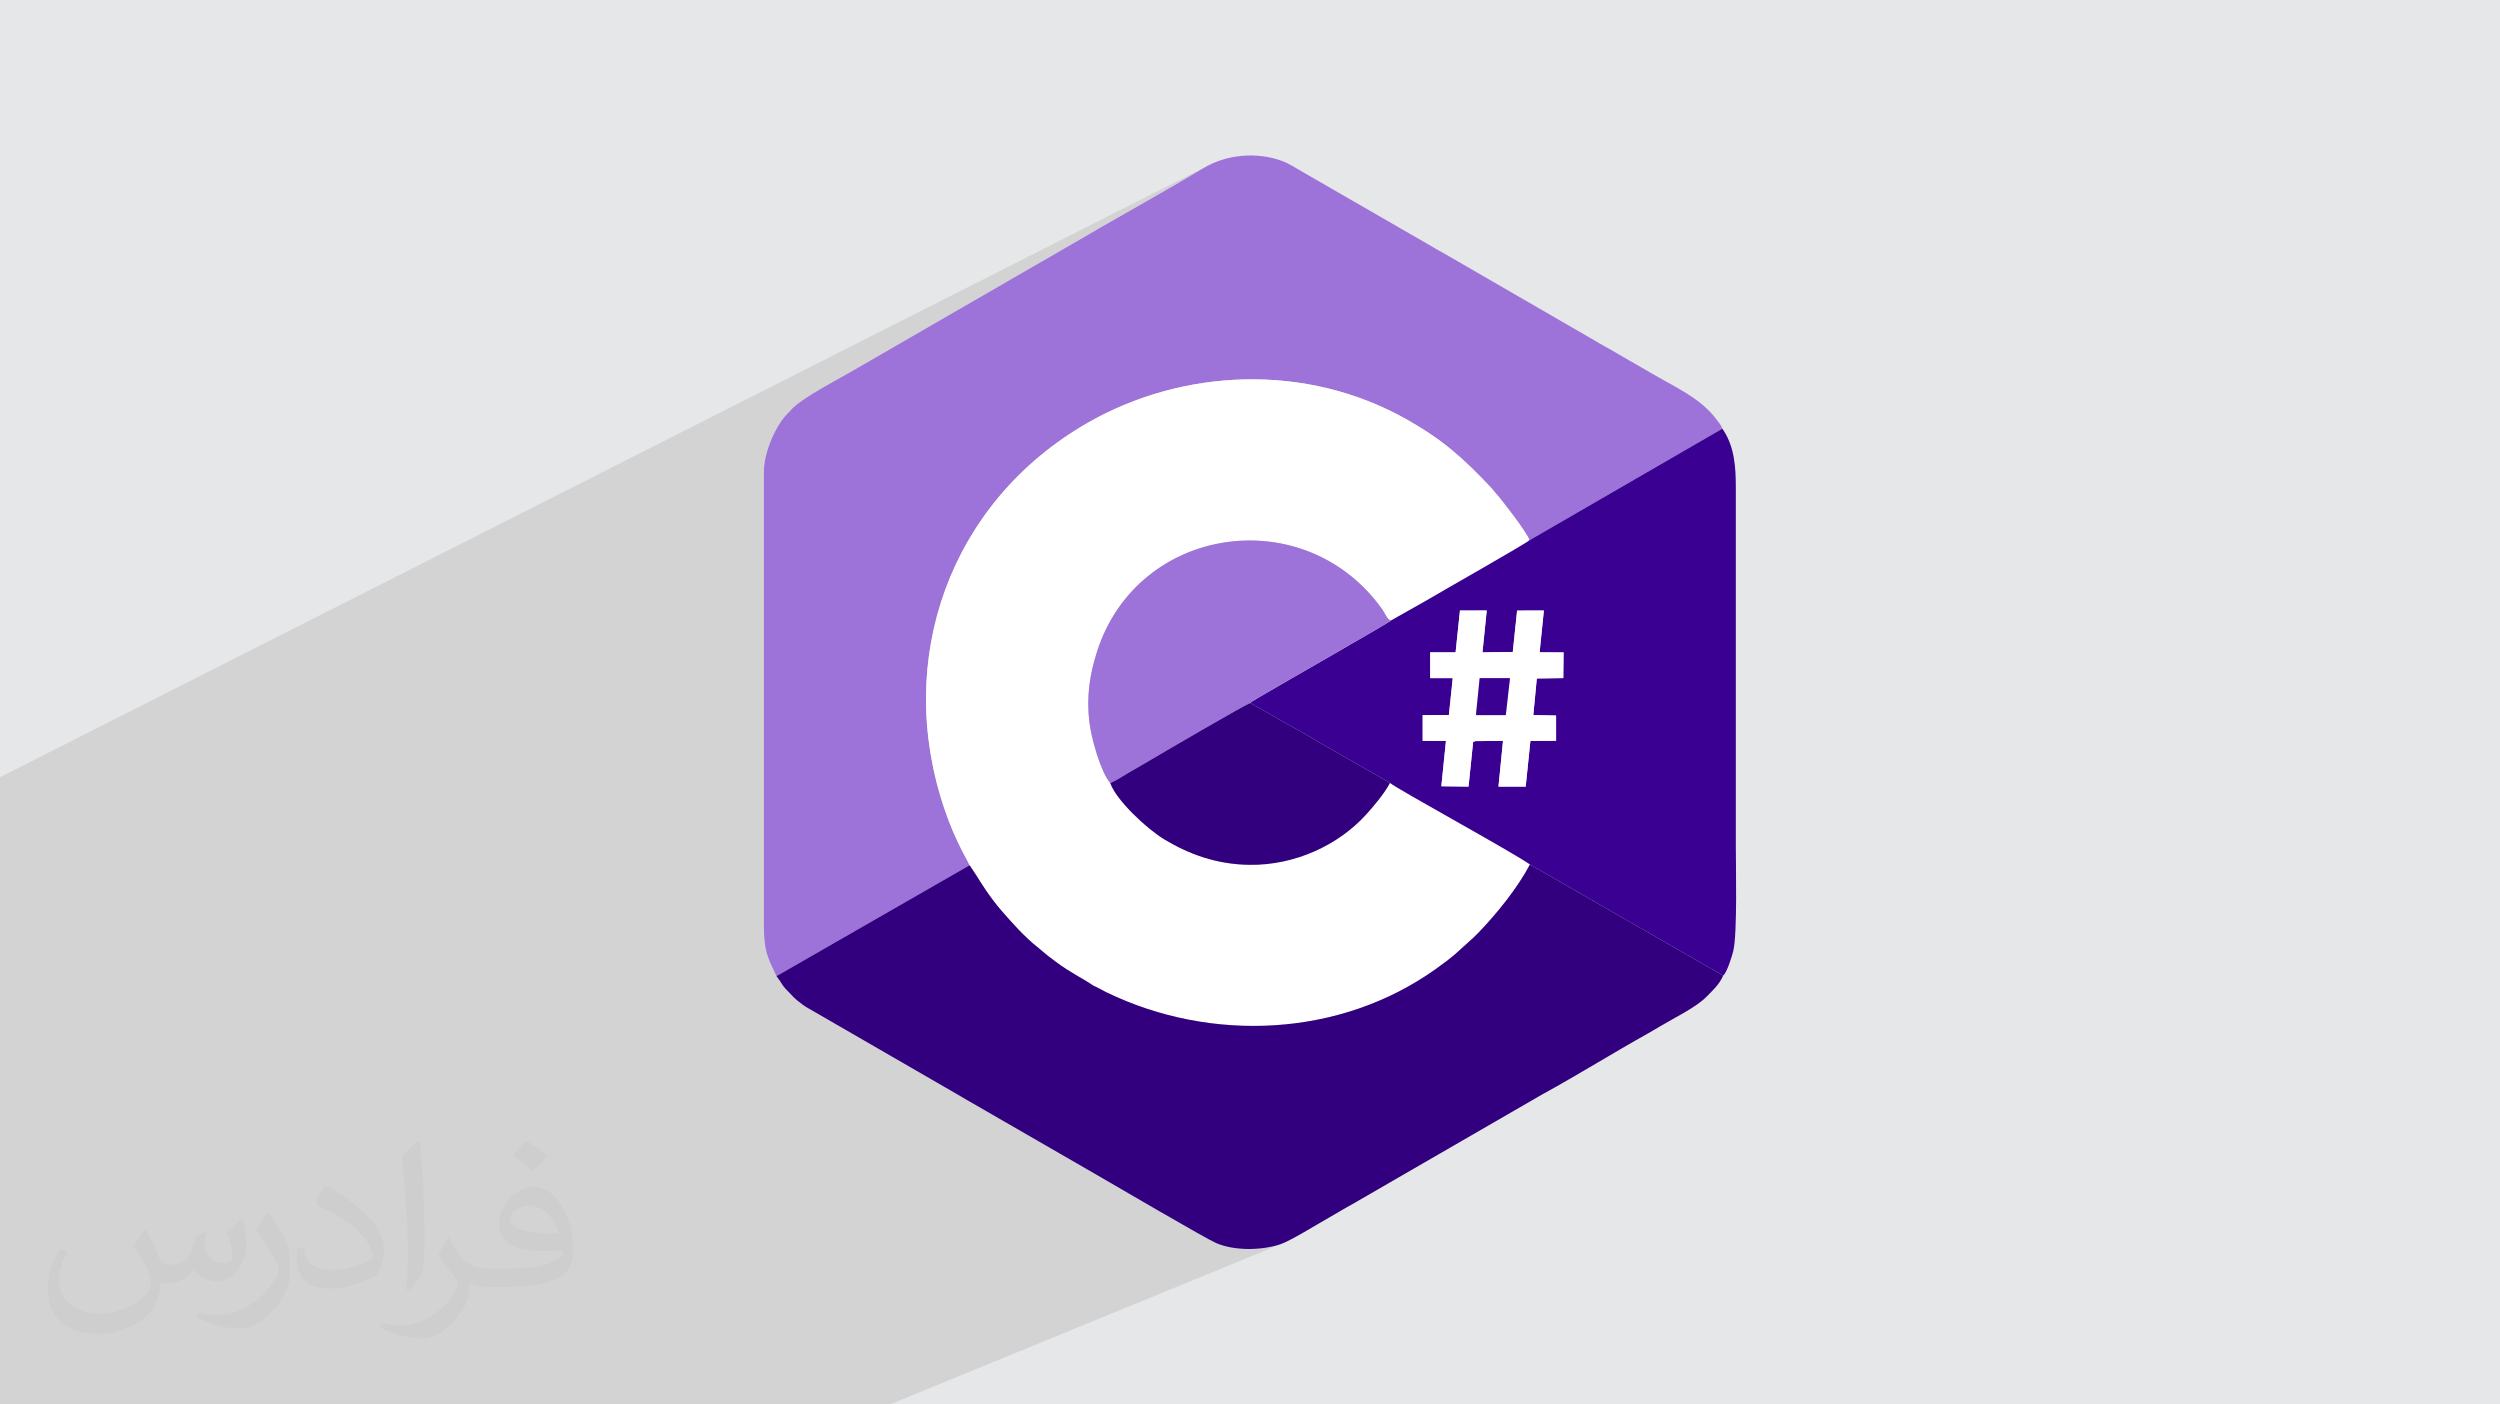 <?xml version="1.0" encoding="UTF-8"?>
<!DOCTYPE svg PUBLIC "-//W3C//DTD SVG 1.0//EN" "http://www.w3.org/TR/2001/REC-SVG-20010904/DTD/svg10.dtd">
<!-- Creator: CorelDRAW -->
<svg xmlns="http://www.w3.org/2000/svg" xml:space="preserve" width="94.192mm" height="52.917mm" version="1.0" style="shape-rendering:geometricPrecision; text-rendering:geometricPrecision; image-rendering:optimizeQuality; fill-rule:evenodd; clip-rule:evenodd"
viewBox="0 0 9404.92 5283.66"
 xmlns:xlink="http://www.w3.org/1999/xlink"
 xmlns:xodm="http://www.corel.com/coreldraw/odm/2003">
 <defs>
  <style type="text/css">
   <![CDATA[
    .fil6 {fill:#32007F}
    .fil5 {fill:#390092}
    .fil3 {fill:#9E73D9}
    .fil4 {fill:white}
    .fil2 {fill:#373435;fill-opacity:0.031}
    .fil1 {fill:#2B2A29;fill-opacity:0.102}
    .fil0 {fill:#E6E7E8}
   ]]>
  </style>
 </defs>
 <g id="Layer_x0020_1">
  <polygon class="fil0" points="-0,0 9404.92,0 9404.92,5283.66 -0,5283.66 "/>
  <polygon class="fil1" points="-0,5185.39 -0,5185.34 -0,5179.64 -0,5147.78 -0,5147.73 -0,5138.19 -0,5138.14 -0,5136.25 -0,5115.02 -0,5107.25 -0,5107.23 -0,5101.9 -0,5101.86 -0,5099.63 -0,5099.58 -0,5092.16 -0,5075.31 -0,5066.37 -0,5066.32 -0,5062.31 -0,5062.28 -0,5039.51 -0,5039.49 -0,5025.55 -0,5025.5 -0,4995.19 -0,4995.08 -0,4995.03 -0,4981.73 -0,4981.68 -0,4941.5 -0,4941.45 -0,4935.85 -0,4935.8 -0,4914.52 -0,4914.51 -0,4914.5 -0,4903.44 -0,4903.38 -0,4896.24 -0,4896.18 -0,4860.7 -0,4860.68 -0,4857.99 -0,4852.8 -0,4852.79 -0,4852.57 -0,4852.56 -0,4850.48 -0,4850.43 -0,4846.6 -0,4839.2 -0,4810.26 -0,4810.2 -0,4798.69 -0,4798.67 -0,4798.66 -0,4798.45 -0,4798.43 -0,4796.1 -0,4796.07 -0,4792.85 -0,4792.82 -0,4791.4 -0,4738.67 -0,4738.63 -0,4738.61 -0,4726.39 -0,4690.19 -0,4690.14 -0,4684.24 -0,4684.19 -0,4684.17 -0,4683.67 -0,4611.08 -0,4480.38 -0,4453.38 -0,4194.17 -0,4194.12 -0,4099.65 -0,3591.83 -0,3589.33 -0,3589.29 -0,3209.24 -0,3047.32 -0,3039.76 -0,3011.1 -0,2954.85 -0,2949.46 -0,2924.71 -0,2923.85 4542.89,623.73 4526.16,633.15 4514.98,639.88 4503.65,646.67 4492.16,653.52 4480.53,660.42 4468.76,667.36 4456.87,674.35 4444.87,681.37 4432.77,688.42 4420.59,695.51 4408.32,702.62 4395.97,709.75 4383.57,716.88 4371.12,724.04 4358.63,731.21 4346.11,738.38 4333.58,745.54 4321.04,752.71 4308.5,759.86 4295.97,767 4283.47,774.12 4270.99,781.21 4258.56,788.28 4246.19,795.32 4233.89,802.33 4221.66,809.28 4209.52,816.2 4197.47,823.07 4185.52,829.89 4173.7,836.65 4162,843.35 4150.45,849.99 4139.03,856.55 4129.45,862.1 4119.93,867.7 4110.44,873.31 4100.92,878.93 4091.36,884.57 4081.68,890.22 4071.88,895.86 4061.89,901.51 3216.96,1389.55 3206.16,1395.88 3193.28,1403.21 3178.64,1411.4 3162.57,1420.36 3145.39,1429.95 3127.44,1440.04 3109.01,1450.51 3090.45,1461.25 3072.09,1472.13 3054.23,1483.02 3037.19,1493.82 3021.33,1504.38 3006.94,1514.6 2994.36,1524.34 2983.9,1533.49 2975.89,1541.93 2973.94,1544.24 2972.12,1546.28 2970.39,1548.13 2968.7,1549.86 2966.97,1551.58 2965.15,1553.38 2963.17,1555.35 2961,1557.56 2953.14,1566.24 2945.26,1576.1 2937.44,1587.06 2929.75,1598.97 2922.26,1611.74 2915.03,1625.24 2908.15,1639.37 2901.69,1654 2895.71,1669.02 2890.29,1684.32 2885.51,1699.78 2881.44,1715.28 2878.13,1730.72 2875.69,1745.97 2874.16,1760.91 2873.62,1775.45 2873.65,2183.66 4160.15,1554.39 4158.28,1555.35 4160.11,1554.45 4194.73,1538.11 4229.91,1522.84 4265.6,1508.66 4301.77,1495.56 4338.37,1483.55 4375.4,1472.67 4412.79,1462.93 4450.51,1454.31 4488.54,1446.85 4526.85,1440.56 4565.38,1435.46 4604.1,1431.53 4642.99,1428.83 4682.01,1427.33 4721.11,1427.07 4760.28,1428.05 4799.46,1430.28 4838.63,1433.79 4877.76,1438.58 4916.79,1444.66 4955.71,1452.05 4994.46,1460.77 5033.03,1470.81 5071.37,1482.2 5109.45,1494.95 5147.25,1509.07 5184.7,1524.57 5221.78,1541.48 5258.48,1559.79 5294.72,1579.52 5319.67,1593.99 5343.28,1608.32 5365.7,1622.57 5387.05,1636.83 5407.47,1651.16 5427.11,1665.65 5446.08,1680.36 5464.53,1695.35 5482.58,1710.73 5500.38,1726.54 5518.06,1742.86 5535.75,1759.77 5553.58,1777.33 5571.69,1795.63 5590.22,1814.73 5609.3,1834.71 5611.92,1837.59 5614.21,1840.3 5616.28,1842.93 5618.26,1845.53 5620.28,1848.16 5622.47,1850.91 5624.93,1853.83 5627.82,1856.99 5632.18,1861.85 5638.19,1868.97 5645.6,1878.04 5654.16,1888.74 5663.62,1900.78 5673.7,1913.84 5684.16,1927.61 5694.76,1941.78 5705.23,1956.04 5713.22,1967.15 6479.12,1612.71 5753.65,2032.41 5753.67,2032.45 5753.43,2032.56 5752.08,2033.77 5748.8,2036.12 5743.85,2039.36 5737.36,2043.46 5729.44,2048.33 5720.17,2053.94 5709.68,2060.21 5698.07,2067.09 5685.46,2074.53 5671.95,2082.45 5657.64,2090.79 5642.66,2099.51 5627.09,2108.53 5611.06,2117.8 5594.66,2127.27 5578.02,2136.86 5561.22,2146.53 5544.4,2156.22 5527.64,2165.84 5511.07,2175.36 5494.77,2184.7 5478.89,2193.83 5463.49,2202.67 5448.72,2211.15 5434.66,2219.23 5421.43,2226.84 5409.14,2233.93 5397.89,2240.43 5387.79,2246.28 5378.96,2251.42 5371.48,2255.8 5365.49,2259.36 5233.17,2334.08 5233.23,2334.1 5233,2334.21 5231.39,2335.47 5227.44,2338.09 5221.39,2341.87 5213.39,2346.76 5203.56,2352.65 5192.04,2359.49 5178.97,2367.2 5164.47,2375.69 5148.68,2384.91 5131.73,2394.77 5113.76,2405.21 5094.9,2416.13 5075.28,2427.48 5055.03,2439.18 5034.29,2451.14 5013.2,2463.3 4991.88,2475.58 4970.47,2487.91 4949.11,2500.2 4927.91,2512.41 4907.03,2524.42 4886.59,2536.18 4866.72,2547.61 4847.57,2558.65 4829.25,2569.2 4811.92,2579.21 4795.69,2588.58 4780.7,2597.26 4767.09,2605.16 4754.98,2612.21 4744.53,2618.33 4735.84,2623.45 4710.1,2638.88 4708.72,2639.96 4707.73,2640.74 4707.03,2641.33 4706.51,2641.81 4706.05,2642.28 4705.53,2642.85 4704.85,2643.6 4703.89,2644.63 4712.43,2649.73 4716.2,2651.9 5492.21,2296.77 5492.3,2296.73 5492.42,2296.73 5592.97,2296.69 5593.1,2296.69 5587.51,2351.54 5707.22,2297.02 5707.35,2297.02 5807.9,2296.72 5808.03,2296.72 5792,2454.03 5882.03,2454.29 5882.16,2454.29 5881.07,2550.95 5777.17,2597.49 5768.29,2690.04 5853.87,2691.8 5854,2691.8 5854,2786.89 5752.78,2831.72 5739.65,2959.19 5462.59,3081.16 5476.3,3088.91 5499.31,3101.95 5522.31,3114.99 5545.12,3127.94 5567.59,3140.74 5589.58,3153.28 5610.93,3165.49 5631.48,3177.3 5651.09,3188.63 5669.6,3199.39 5686.86,3209.5 5702.71,3218.9 5716.99,3227.47 5729.58,3235.17 5740.29,3241.89 5748.99,3247.57 5755.51,3252.13 6482.58,3670.21 4360.04,4555.84 4365.85,4559.21 4384,4569.69 4401.95,4580.04 4419.59,4590.18 4436.81,4600.07 4453.53,4609.63 4469.64,4618.82 4485.04,4627.56 4499.64,4635.81 4513.32,4643.5 4526,4650.57 4537.57,4656.96 4547.93,4662.6 4556.99,4667.45 4564.64,4671.44 4570.79,4674.51 4575.32,4676.6 4588.73,4681.8 4602.78,4686.28 4617.39,4690.03 4632.46,4693.09 4647.89,4695.48 4663.61,4697.2 4679.52,4698.27 4695.52,4698.71 4711.53,4698.52 4727.44,4697.73 4743.19,4696.35 4758.66,4694.4 4773.77,4691.89 4788.43,4688.83 4802.54,4685.26 4816.02,4681.16 4824.02,4678.18 3347.23,5283.66 3346.54,5283.66 3103.27,5283.66 2615.72,5283.66 2088.16,5283.66 1634.42,5283.66 1634.38,5283.66 1575.02,5283.66 1471.1,5283.66 1429.08,5283.66 1099.18,5283.66 1068.74,5283.66 908.21,5283.66 624.52,5283.66 526.73,5283.66 459.16,5283.66 459.05,5283.66 269.43,5283.66 269.32,5283.66 243.94,5283.66 243.89,5283.66 217.12,5283.66 217.01,5283.66 211.9,5283.66 140.85,5283.66 140.77,5283.66 133.67,5283.66 133.55,5283.66 130.88,5283.66 48.55,5283.66 30.46,5283.66 30.35,5283.66 -0,5283.66 -0,5275.48 -0,5275.46 -0,5275.44 -0,5263.33 -0,5263.3 -0,5263 -0,5262.96 -0,5262.65 -0,5262.61 -0,5262.6 -0,5262.57 -0,5262.48 -0,5262.47 -0,5262.43 -0,5262.42 -0,5222.41 -0,5222.38 "/>
  <path class="fil2" d="M548.54 4627.69c17.95,27.21 29.6,53.36 40.96,82.43 8.45,16.91 12.93,48.09 52.57,48.09 11.61,0 28.28,-3.42 43.06,-11.61 16.63,-8.73 29.32,-21.94 35.94,-42l15.85 -53.36 38.57 -19.02 2.64 2.64c-5.27,20.09 -6.59,39.36 -6.59,54.43 0,44.63 38.57,61.56 69.22,61.56 17.95,0 34.09,-8.73 34.09,-25.11 0,-21.13 -8.98,-57.06 -20.62,-89.29 17.95,-17.95 35.94,-35.94 56.53,-50.47l3.17 1.6c8.98,38.04 14,75.56 14,100.66 0,24.57 -10.83,51.79 -19.81,69.49 -18.49,34.87 -51.25,62.62 -90.87,62.62 -30.1,0 -63.65,-15.07 -86.66,-43.06l-1.32 0c-21.66,26.96 -55.22,51.25 -108.86,51.25l-16.63 0c-2.64,35.41 -10.29,60.49 -21.94,82.95 -31.95,62.34 -126.81,106.47 -216.1,106.47 -124.17,0 -186.51,-71.59 -186.51,-166.96 0,-58.91 19.27,-113.6 48.88,-152.42l24.29 10.04c-18.49,35.41 -30.91,68.68 -30.91,101.45 0,89.29 72.66,131.83 156.4,131.83 77.68,0 173.83,-49.41 191.28,-106.72 -6.59,-62.62 -30.1,-91.93 -66.04,-148.99 10.83,-19.02 24.83,-38.04 42.28,-58.38l3.17 0 0 0 0 0 -0.02 -0.09zm1432.13 -336.04c26.15,16.39 51.79,35.66 76.87,57.85 -14,19.81 -31.45,37.79 -53.11,53.64 -25.11,-20.34 -50.19,-37.79 -75.84,-56.27 17.42,-19.55 34.62,-38.29 52.04,-55.22l0 0 0 0 0 0 0 0 0 0 0.03 0zm13.47 244.11c-42.28,0 -76.87,27.75 -76.87,48.34 0,44.13 84.53,57.85 185.72,57.31 -12.68,-51.79 -57.06,-105.68 -108.86,-105.68l0.01 0.03zm-94.86 236.19c54.96,0 103.04,-1.6 139.74,-10.83 40.96,-10.29 75.56,-30.91 75.56,-45.17 0,-3.7 0,-8.19 -1.32,-11.89 -22.98,2.11 -49.41,2.11 -72.38,2.11 -74.49,0 -131.55,-16.91 -154.02,-58.66 -5.55,-11.61 -9.51,-24.57 -9.51,-39.36 0,-40.43 17.42,-79.79 48.09,-107 25.61,-22.45 53.89,-36.44 82.67,-36.44 52.04,0 93.51,41.75 122.57,107.54 15.85,35.94 26.68,77.4 26.68,129.72 0,34.87 -9.51,64.19 -31.17,85.85 -40.43,39.11 -114.92,53.89 -229.04,53.89l-51.79 0 0 0 -13.47 0c-28.28,0 -48.62,-5.02 -64.72,-17.42l-2.64 0c0.79,6.59 1.32,12.93 1.32,19.02 0,25.61 -8.45,58.38 -25.61,84.53 -50.72,75.3 -105.68,108.04 -153.24,108.04 -48.09,0 -107,-18.49 -160.11,-42.54l9.51 -18.49c17.17,7.13 40.96,11.89 73.7,11.89 85.85,0 198.66,-82.43 212.66,-163 -3.17,-6.59 -8.98,-15.32 -17.17,-24.57 -25.11,-29.85 -40.96,-54.68 -55.75,-80.83 12.68,-25.11 24.29,-45.17 35.13,-63.4l4.49 -0.53c36.72,74.77 69.99,117.55 144.23,117.55l11.61 0 0 0 53.89 0 0 0 0 0 0 0 0 0 0 0 0.09 0.01zm-371.98 79c6.34,-34.34 6.87,-72.91 6.87,-108.86l0 -53.36c0,-99.6 -12.68,-244.36 -22.98,-338.68 17.95,-19.27 43.06,-42 62.87,-57.31l5.81 1.6c13.47,118.62 16.63,256 16.63,383.06 0,33.3 -1.32,65.79 -4.49,89.55 -1.85,30.1 -19.27,52.83 -56.53,87.7l-8.19 -3.7zm-382.8 -157.19c1.85,46.77 24.83,83.49 105.15,83.49 49.93,0 92.19,-12.93 138.96,-35.13 8.45,-3.7 12.93,-8.73 12.93,-12.93 0,-29.32 -22.45,-68.15 -60.23,-103.55 -36.72,-33.3 -85.34,-62.62 -130.76,-82.18 -15.6,-6.59 -20.62,-13.47 -20.62,-20.09 0,-13.47 17.95,-41.75 32.77,-62.09l5.02 -0.53c52.04,27.21 110.17,67.64 153.24,112.53 39.11,41.47 63.4,83.49 63.4,129.19 0,33.81 -10.29,65.51 -26.96,95.11 -57.06,28.79 -117.83,50.72 -178.06,50.72 -73.17,0 -123.1,-34.34 -123.1,-114.92 0,-8.73 0,-22.19 3.17,-39.64l25.11 0 0 0 0 0 0 0 0 0 0 0 -0.02 0zm-132.37 -132.9l45.45 73.45c16.63,27.21 32.23,56.81 32.23,103.55l0 59.7c0,48.34 -30.91,100.13 -80.83,151.38 -39.11,34.62 -73.7,49.41 -105.68,49.41 -47.55,0 -101.98,-14.79 -164.85,-41.75l7.13 -18.49c19.81,5.27 42.79,9.77 71.06,9.77 90.36,-0.53 182.8,-66.57 225.08,-147.15 5.02,-9.26 6.87,-17.95 6.87,-24.04 0,-9.26 -5.02,-19.55 -8.98,-28.79 -22.98,-43.31 -48.62,-82.95 -76.87,-119.68 14.79,-23.25 29.6,-45.7 45.7,-67.9l3.7 0.53 0 0 0 0 0 0 0 0 0 0 -0.02 0.01z"/>
  <g id="_2517176726032">
   <path class="fil3" d="M2921.17 3672.21l726.46 -417.11c-6.91,-15.57 -17.74,-34.08 -26.03,-49.98 -26.97,-51.93 -48.39,-102.57 -67.77,-159.36 -193.29,-566.24 20.94,-1159.25 538.81,-1455.51 353.08,-202.02 817.87,-228.85 1202.08,-10.73 136.82,77.67 211.13,146.17 314.57,255.19 7.56,7.94 10.17,13.47 18.52,22.28 18.39,19.35 118.17,148.27 125.85,175.46l725.47 -419.7c-3.09,-12.33 -14.29,-25 -22.11,-35.42 -61.34,-81.66 -156.16,-120.99 -250.56,-176.82 -51.97,-30.72 -100.75,-57.49 -152.65,-88.18 -14.1,-8.35 -25.67,-14.3 -39.1,-21.98 -12.93,-7.39 -24.07,-14.47 -38.54,-22.55l-537.22 -310.75c-27.27,-15.16 -50.97,-28.4 -77.57,-44.52 -13.43,-8.12 -25.97,-15.33 -38.8,-22.28l-421.64 -243.16c-26.86,-14.96 -49.67,-31.35 -79.87,-42.26 -93.4,-33.81 -207.27,-24.7 -294.92,28.31 -118.27,71.48 -266.24,153.77 -387.12,223.4 -25.67,14.77 -50.24,29.92 -77.14,44.95l-844.93 488.04c-51.5,30.89 -205.49,109.52 -241.07,152.38 -5.48,6.65 -8.75,9.31 -14.9,15.64 -41.73,42.86 -87.31,141.68 -87.38,217.89l0.13 1699.43c0,102.01 12.2,122.88 47.48,197.4l-0.06 -0.07z"/>
   <path class="fil4" d="M3647.61 3255.06c32.21,45.79 44.25,73.52 90.89,134.96 8.82,11.6 15.77,20.56 25.7,31.98 44.52,51.07 89.44,102.47 143.53,144.87 11.6,9.12 19.59,17.23 31.26,26.3 11.01,8.55 21.55,16.44 32.82,24.87 58.81,44.05 99.15,60.55 141.01,89.73 15.9,6.69 33.49,17.45 49.38,25.14 394.94,191.35 879.79,168.28 1237.37,-86.22 72.91,-51.9 72.15,-55.36 124.79,-102.38 14.12,-12.61 25.26,-22.79 38.34,-36.34 67.43,-70.19 146.73,-167.38 192.85,-255.85 -57.45,-42.23 -511.68,-290.67 -526.27,-306.96 -22.18,41.8 -64.44,91.24 -91.57,120.87 -102.74,112.29 -263.94,189.15 -435.77,187.43 -127.17,-1.3 -231.99,-41.76 -321.02,-95.33 -67.17,-40.4 -181.71,-147.79 -204.09,-212.43 -34.72,-39 -70.39,-163.89 -78.34,-227.57 -12.06,-96.59 1.04,-181.84 29.17,-268.69 154.19,-476.58 784.33,-564.63 1073.49,-155.58 6.98,9.88 19.19,39.9 32.09,40.23l132.37 -74.75c55.69,-33.36 381.67,-217.68 388.11,-226.97 -7.71,-27.2 -107.5,-156.07 -125.85,-175.46 -8.35,-8.81 -10.96,-14.29 -18.52,-22.28 -103.4,-109.03 -177.75,-177.52 -314.57,-255.18 -384.21,-218.11 -848.96,-191.25 -1202.08,10.73 -517.84,296.25 -732.1,889.26 -538.82,1455.5 19.39,56.76 40.84,107.44 67.78,159.37 8.25,15.89 19.11,34.41 26.03,49.97l-0.06 0.03z"/>
   <path class="fil5" d="M5492.3 2296.73l100.68 -0.04 -16.06 157.47 114.04 -1.43 16.27 -155.71 100.68 -0.3 -16.03 157.31 90.16 0.26 -1.1 96.65 -99.55 1.37 -13.24 137.72 85.72 1.77 0 95.09 -96.66 0.5 -17.68 171.8 -102.38 0.04 17.05 -172 -103.67 0.76c-0.8,0.2 -1.97,0.7 -2.6,0.87 -0.6,0.17 -1.97,1.83 -2.4,1.06 -0.39,-0.73 -1.6,0.67 -3.69,1.04l-17.31 168.11 -102.28 -1.23 17.31 -170.5 -87.55 -0.14 0 -96.91 98.59 -0.4 14.53 -138.74 -84.85 0 0.06 -97.05 95.44 0 16.43 -157.31 0.09 -0.04zm261.31 -264.33c-6.45,9.28 -332.44,193.65 -388.12,226.96l-132.37 74.75c-6.11,7.75 -414.58,240.33 -497.28,289.34l-25.74 15.44c-4.31,3.35 -3.19,2.53 -6.21,5.74 22.88,14 44.84,24.63 67.8,38.6 57.21,34.79 143.66,79 195.93,112.32l261.61 149.62c14.6,16.3 468.82,264.7 526.27,306.96l727.07 418.09c14.77,-12.18 33.98,-75.85 38.04,-92.91 15.66,-65.93 9.48,-318.53 9.48,-397.57l0 -1346.55c0,-77.23 -5.31,-151.54 -46.62,-214.59 -4.18,-6.42 -1.1,-2.2 -4.35,-5.89l-725.47 419.7 -0.04 -0.01z"/>
   <path class="fil3" d="M4176.74 2945.71c16.98,-6.22 47.67,-26 64.96,-36.28 22.75,-13.5 44.22,-25.26 66.54,-38.6 54.03,-32.19 384.71,-225.3 395.63,-226.24 3.07,-3.22 1.93,-2.39 6.22,-5.74l25.74 -15.44c82.68,-49.01 491.17,-281.58 497.28,-289.33 -12.91,-0.33 -25.07,-30.36 -32.08,-40.23 -289.14,-409.04 -919.3,-320.99 -1073.49,155.57 -28.1,86.89 -41.24,172.14 -29.17,268.69 7.94,63.67 43.58,188.55 78.33,227.57l0.04 0.02z"/>
   <path class="fil6" d="M4176.74 2945.71c22.37,64.64 136.92,172.03 204.09,212.43 89.04,53.57 193.85,94.03 321.02,95.33 171.84,1.73 333.07,-75.14 435.77,-187.43 27.14,-29.67 69.43,-79.07 91.57,-120.87l-261.61 -149.62c-52.27,-33.32 -138.72,-77.51 -195.93,-112.32 -22.96,-13.97 -44.93,-24.6 -67.8,-38.6 -10.94,0.93 -341.61,194.02 -395.63,226.23 -22.35,13.3 -43.79,25.11 -66.54,38.6 -17.29,10.28 -47.98,30.06 -64.97,36.28l0.03 -0.02zm-1255.61 726.5c29.79,38.8 10.23,24.37 61.91,76.51 13.47,13.6 21.87,19.65 36.89,30.92 14.71,11.03 28.2,17.22 44.32,26.9l531.86 307.29c29.13,16.82 56.83,33.62 87.15,50.57l445.22 256.92c76.67,44.15 407.37,238.41 446.84,255.26 69.62,29.7 170.67,27.73 240.7,4.56 39,-12.91 139.28,-75.68 182,-99.52 16.16,-9.05 29,-16.62 44.96,-26.27 16.09,-9.74 29.81,-16.86 45.38,-25.84l713.64 -412.47c128.62,-70.25 269.45,-157.74 400.12,-230.76 16.15,-9.05 28.99,-16.62 44.95,-26.27 47.15,-28.53 132.33,-69.52 171.93,-109.59 23.96,-24.27 49.51,-47.38 63.56,-80.23l-727.07 -418.09c-46.12,88.48 -125.38,185.7 -192.85,255.85 -13.06,13.6 -24.2,23.74 -38.34,36.34 -52.64,46.98 -51.84,50.47 -124.79,102.38 -357.57,254.49 -842.44,277.57 -1237.36,86.22 -15.9,-7.69 -33.49,-18.46 -49.39,-25.14 -41.86,-29.19 -82.2,-45.68 -141.01,-89.73 -11.27,-8.44 -21.81,-16.33 -32.82,-24.87 -11.7,-9.05 -19.65,-17.18 -31.26,-26.3 -54.1,-42.39 -99.01,-93.79 -143.53,-144.87 -9.93,-11.44 -16.92,-20.38 -25.69,-31.98 -46.62,-61.44 -58.69,-89.17 -90.9,-134.96l-726.47 417.11 0.03 0.04z"/>
   <path class="fil4" d="M5566.41 2551.14l114.15 0.04 -15.83 139.08 -112.29 -0.13 13.97 -139.02 0 0.03zm-90.5 -97.05l-95.44 0 -0.06 97.05 84.85 0 -14.53 138.74 -98.59 0.4 0 96.91 87.55 0.14 -17.31 170.5 102.28 1.23 17.32 -168.11c2.09,-0.37 3.29,-1.77 3.68,-1.04 0.43,0.74 1.8,-0.93 2.4,-1.06 0.63,-0.17 1.8,-0.67 2.6,-0.87l103.67 -0.76 -17.05 172 102.38 -0.04 17.69 -171.8 96.65 -0.5 0 -95.09 -85.71 -1.77 13.23 -137.72 99.55 -1.37 1.1 -96.65 -90.16 -0.26 16.03 -157.31 -100.68 0.3 -16.27 155.71 -114.04 1.43 16.06 -157.47 -100.68 0.04 -16.43 157.31 -0.09 0.04z"/>
   <polygon class="fil5" points="5552.44,2690.16 5664.73,2690.29 5680.56,2551.16 5566.41,2551.14 "/>
  </g>
 </g>
</svg>
